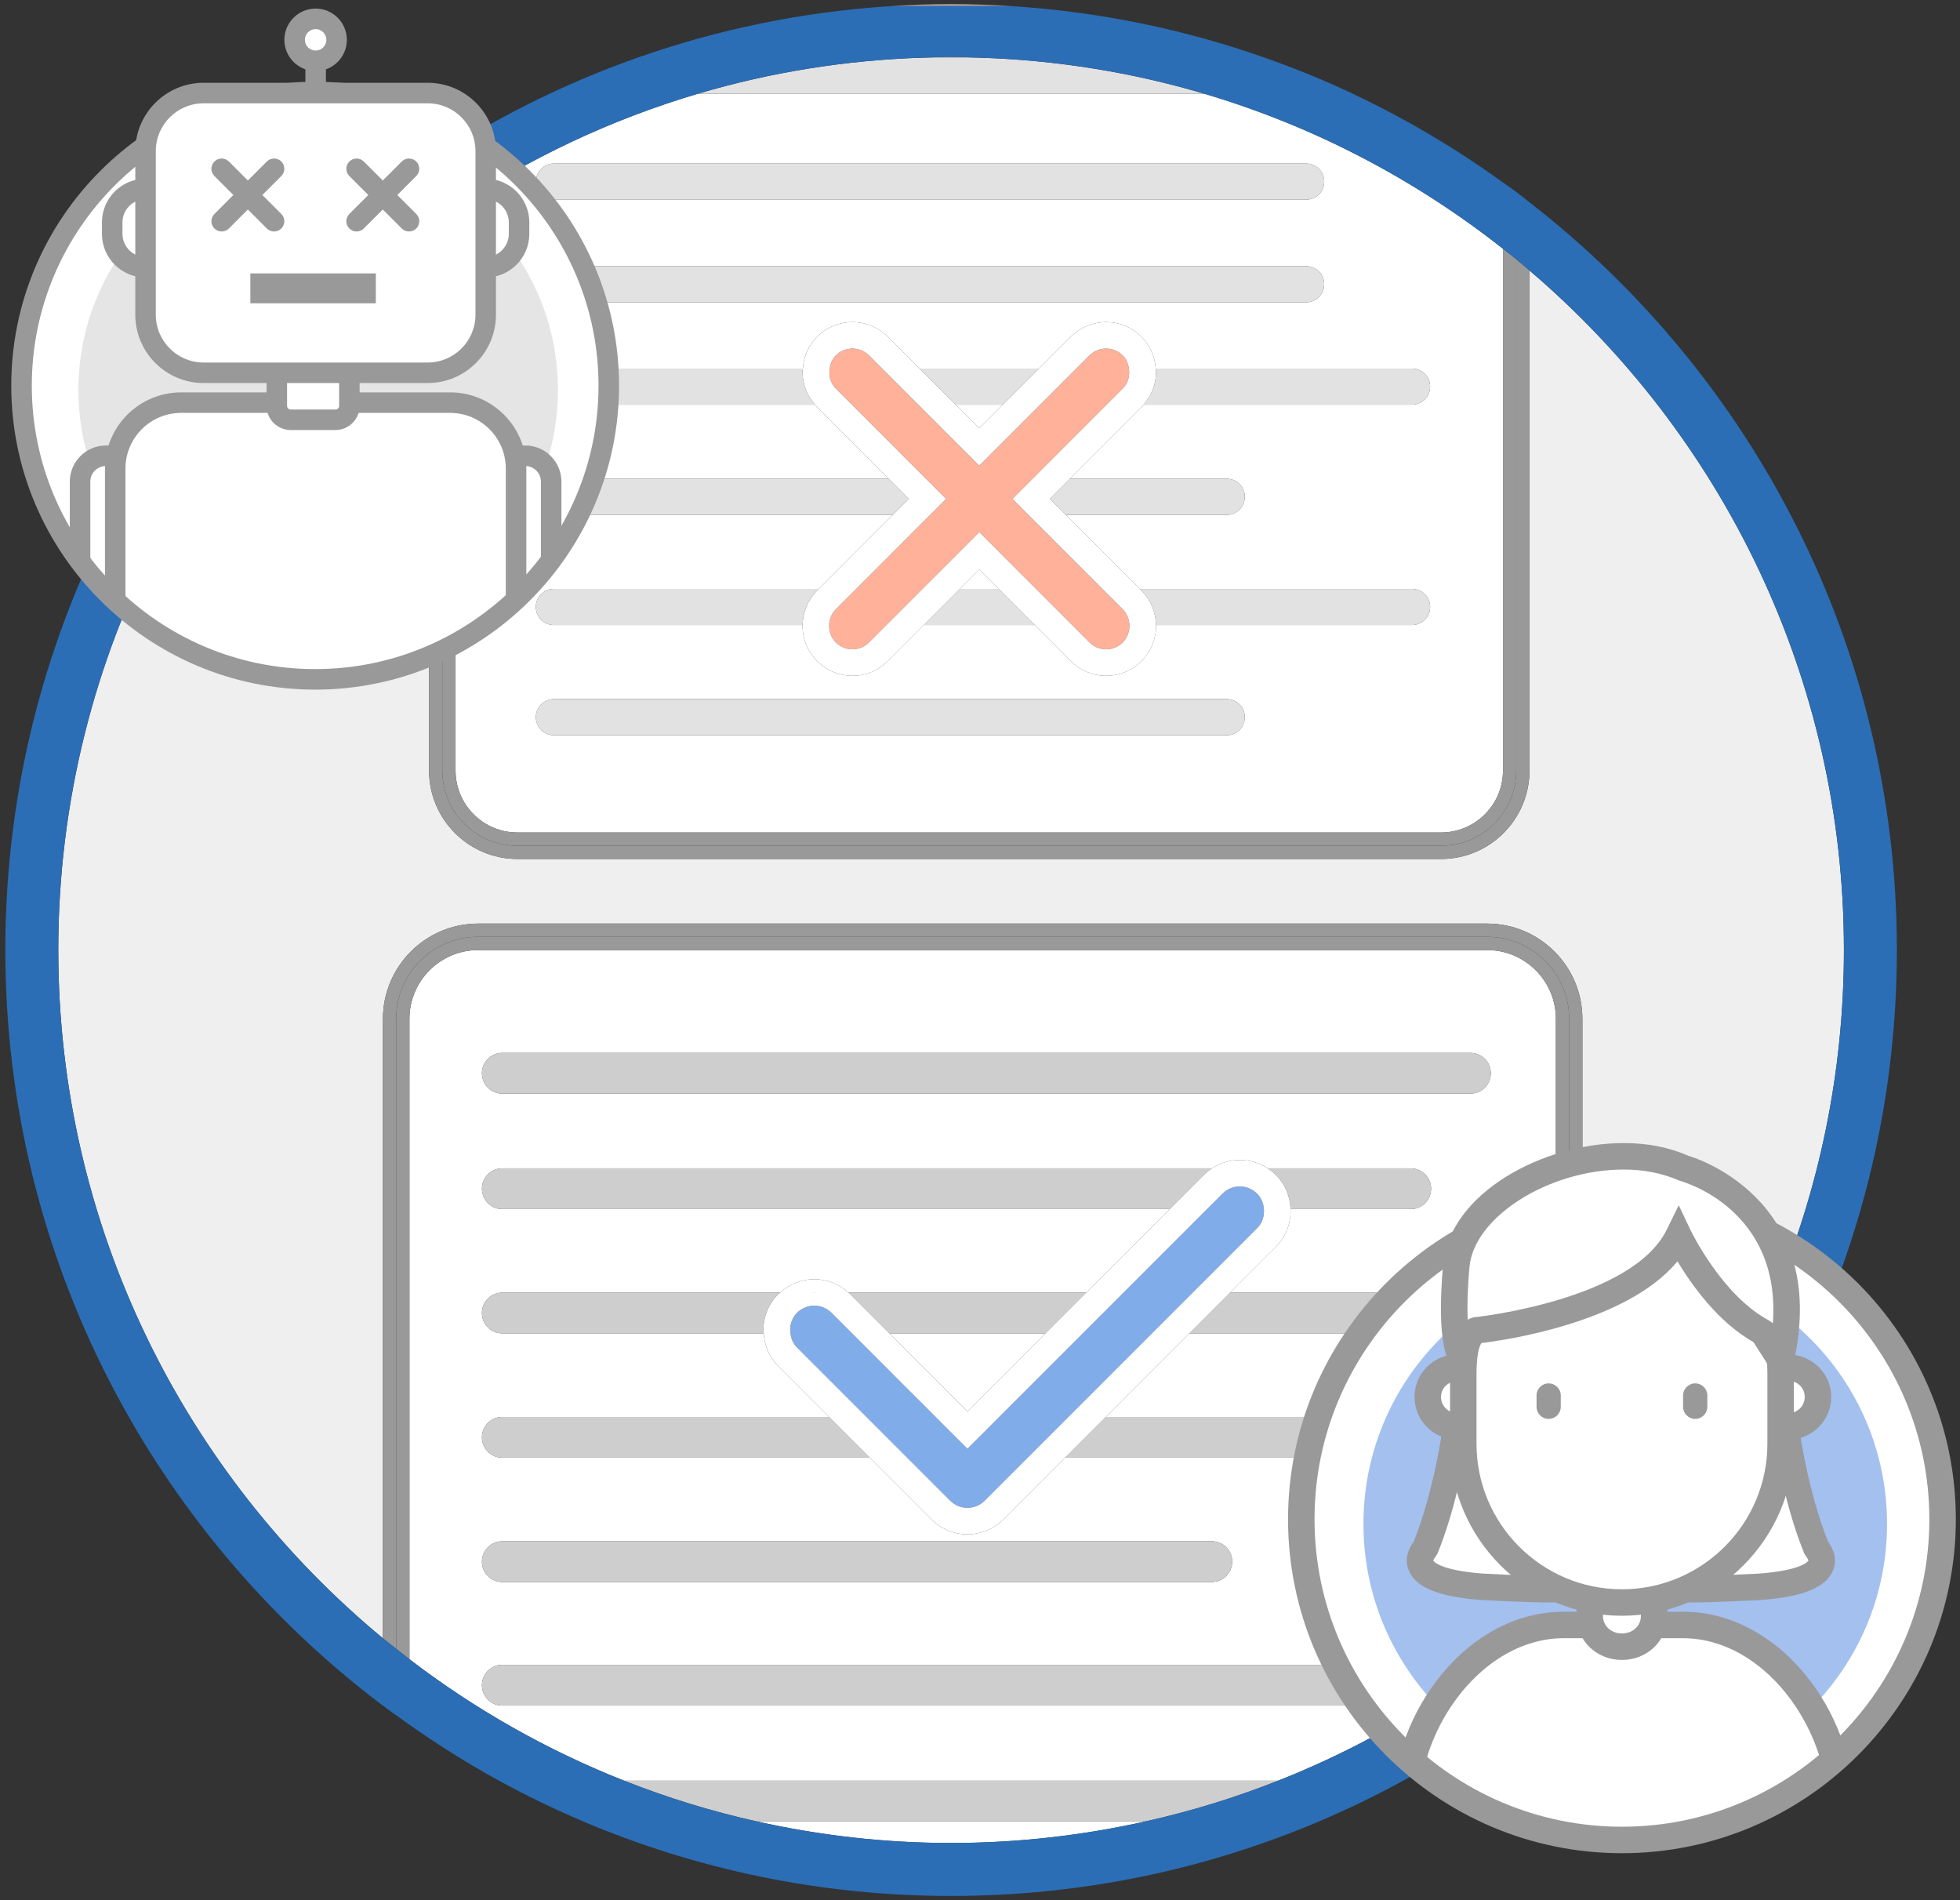 <?xml version="1.0" encoding="UTF-8"?>
<svg width="358px" height="347px" viewBox="0 0 358 347" version="1.1" xmlns="http://www.w3.org/2000/svg" xmlns:xlink="http://www.w3.org/1999/xlink">
    <rect x="0" y="0" width="358" height="347" fill="#333333" stroke="none"/>
    <defs>
        <path d="M117.822,59.442 C117.822,91.789 91.599,118.009 59.25,118.009 C26.906,118.009 0.684,91.788 0.684,59.442 C0.684,27.089 26.907,0.872 59.25,0.872 C91.6,0.872 117.822,27.09 117.822,59.442 Z" id="path-1"></path>
        <path d="M117.822,59.442 C117.822,91.789 91.599,118.009 59.25,118.009 C26.906,118.009 0.684,91.788 0.684,59.442 C0.684,27.089 26.907,0.872 59.25,0.872 C91.6,0.872 117.822,27.09 117.822,59.442 Z" id="path-3"></path>
        <path d="M108.196,54.431 C108.196,84.05 84.182,108.062 54.564,108.062 C24.945,108.062 0.933,84.05 0.933,54.431 C0.933,24.808 24.945,0.8 54.564,0.8 C84.182,0.8 108.196,24.808 108.196,54.431 Z" id="path-5"></path>
        <path d="M108.196,54.431 C108.196,84.05 84.182,108.062 54.564,108.062 C24.945,108.062 0.933,84.05 0.933,54.431 C0.933,24.808 24.945,0.8 54.564,0.8 C84.182,0.8 108.196,24.808 108.196,54.431 Z" id="path-7"></path>
        <path d="M108.196,54.431 C108.196,84.05 84.182,108.062 54.564,108.062 C24.945,108.062 0.933,84.05 0.933,54.431 C0.933,24.808 24.945,0.8 54.564,0.8 C84.182,0.8 108.196,24.808 108.196,54.431 Z" id="path-9"></path>
        <path d="M108.196,54.431 C108.196,84.05 84.182,108.062 54.564,108.062 C24.945,108.062 0.933,84.05 0.933,54.431 C0.933,24.808 24.945,0.8 54.564,0.8 C84.182,0.8 108.196,24.808 108.196,54.431 Z" id="path-11"></path>
    </defs>
    <g id="Page-1" stroke="none" stroke-width="1" fill="none" fill-rule="evenodd">
        <g id="howitworks1">
            <g id="Group">
                <path d="M263.232,156.863 L94.499,156.863 C85.607,156.863 78.372,149.63 78.372,140.736 L78.372,41.303 C37.387,70.954 10.644,119.141 10.644,173.481 C10.644,224.016 33.75,269.25 69.947,299.189 L69.947,186.056 C69.947,176.467 77.748,168.665 87.336,168.665 L271.633,168.665 C281.224,168.665 289.027,176.467 289.027,186.056 L289.027,288.698 C318.527,259.17 336.798,218.42 336.798,173.483 C336.798,123.832 314.47,79.328 279.36,49.389 L279.36,140.737 C279.358,149.63 272.125,156.863 263.232,156.863 Z" id="Shape" fill="#EFEFEF" fill-rule="nonzero"></path>
                <path d="M209.223,332.624 L138.218,332.624 C149.656,335.175 161.528,336.562 173.72,336.562 C185.915,336.562 197.785,335.175 209.223,332.624 Z" id="Shape" fill="#FFFFFF" fill-rule="nonzero"></path>
                <path d="M233.438,325.188 C252.327,317.726 269.503,306.86 284.189,293.311 L284.189,186.056 C284.189,179.136 278.556,173.501 271.632,173.501 L87.335,173.501 C80.411,173.501 74.783,179.135 74.783,186.056 L74.783,303.003 C86.679,312.107 99.858,319.601 114.001,325.188 L233.438,325.188 L233.438,325.188 Z M91.741,192.275 L268.578,192.275 C270.638,192.275 272.3,193.942 272.3,195.997 C272.3,198.049 270.638,199.715 268.578,199.715 L91.741,199.715 C89.686,199.715 88.029,198.047 88.029,195.997 C88.029,193.942 89.686,192.275 91.741,192.275 Z M142.161,249.493 C140.541,247.879 139.629,245.761 139.488,243.5 L91.74,243.5 C89.685,243.5 88.028,241.832 88.028,239.783 C88.028,237.727 89.684,236.06 91.74,236.06 L142.492,236.06 C144.206,234.493 146.392,233.606 148.732,233.606 C151.07,233.606 153.261,234.493 154.976,236.06 L198.378,236.06 L213.642,220.799 L91.741,220.799 C89.686,220.799 88.029,219.13 88.029,217.08 C88.029,215.028 89.686,213.36 91.741,213.36 L221.359,213.36 C222.862,212.373 224.618,211.838 226.456,211.838 C228.298,211.838 230.048,212.373 231.556,213.36 L257.669,213.36 C259.73,213.36 261.392,215.028 261.392,217.08 C261.392,219.132 259.73,220.799 257.669,220.799 L235.722,220.799 C235.811,223.292 234.932,225.81 233.034,227.707 L224.68,236.06 L268.579,236.06 C270.639,236.06 272.301,237.727 272.301,239.783 C272.301,241.834 270.639,243.5 268.579,243.5 L217.244,243.5 L201.985,258.761 L268.579,258.761 C270.639,258.761 272.301,260.43 272.301,262.482 C272.301,264.534 270.639,266.201 268.579,266.201 L194.546,266.201 L183.284,277.463 C181.526,279.221 179.188,280.189 176.704,280.189 C174.22,280.189 171.888,279.221 170.133,277.463 L158.868,266.2 L91.741,266.2 C89.686,266.2 88.029,264.533 88.029,262.481 C88.029,260.429 89.685,258.76 91.741,258.76 L151.431,258.76 L142.161,249.493 Z M91.741,281.462 L221.34,281.462 C223.399,281.462 225.063,283.129 225.063,285.184 C225.063,287.233 223.399,288.9 221.34,288.9 L91.741,288.9 C89.686,288.9 88.029,287.233 88.029,285.184 C88.029,283.129 89.686,281.462 91.741,281.462 Z M88.029,307.752 C88.029,305.697 89.686,304.029 91.741,304.029 L257.668,304.029 C259.729,304.029 261.391,305.697 261.391,307.752 C261.391,309.804 259.729,311.468 257.668,311.468 L91.741,311.468 C89.686,311.468 88.029,309.802 88.029,307.752 Z" id="Shape" fill="#FFFFFF" fill-rule="nonzero"></path>
                <polygon id="Shape" fill="#FFFFFF" fill-rule="nonzero" points="190.943 243.5 162.472 243.5 176.705 257.736"></polygon>
                <path d="M271.633,168.665 L87.335,168.665 C77.748,168.665 69.947,176.467 69.947,186.056 L69.947,299.19 C70.74,299.842 71.561,300.461 72.364,301.097 L72.364,186.056 C72.364,177.785 79.065,171.083 87.334,171.083 L271.632,171.083 C279.902,171.083 286.607,177.785 286.607,186.056 L286.607,291.004 C287.411,290.232 288.237,289.481 289.026,288.697 L289.026,186.056 C289.026,176.467 281.224,168.665 271.633,168.665 Z" id="Shape" fill="#999999" fill-rule="nonzero"></path>
                <path d="M286.607,291.004 L286.607,304.078 C287.415,303.377 288.232,302.694 289.026,301.981 L289.026,288.697 C288.237,289.48 287.411,290.231 286.607,291.004 Z" id="Shape" fill="#999999" fill-rule="nonzero"></path>
                <path d="M271.633,171.083 L87.335,171.083 C79.065,171.083 72.365,177.785 72.365,186.056 L72.365,301.099 C73.168,301.738 73.97,302.377 74.783,303.003 L74.783,186.056 C74.783,179.136 80.411,173.501 87.335,173.501 L271.633,173.501 C278.557,173.501 284.191,179.135 284.191,186.056 L284.191,293.311 C285.007,292.554 285.805,291.775 286.608,291.004 L286.608,186.056 C286.607,177.784 279.902,171.083 271.633,171.083 Z" id="Shape" fill="#999999" fill-rule="nonzero"></path>
                <path d="M284.19,306.174 C285.011,305.49 285.8,304.777 286.607,304.078 L286.607,291.004 C285.806,291.775 285.006,292.554 284.19,293.311 L284.19,306.174 Z" id="Shape" fill="#999999" fill-rule="nonzero"></path>
                <path d="M91.741,199.715 L268.578,199.715 C270.638,199.715 272.3,198.047 272.3,195.997 C272.3,193.942 270.638,192.275 268.578,192.275 L91.741,192.275 C89.686,192.275 88.029,193.942 88.029,195.997 C88.029,198.047 89.686,199.715 91.741,199.715 Z" id="Shape" fill="#CECECE" fill-rule="nonzero"></path>
                <path d="M221.359,213.361 L91.741,213.361 C89.686,213.361 88.029,215.029 88.029,217.081 C88.029,219.133 89.686,220.8 91.741,220.8 L213.643,220.8 L219.876,214.566 C220.335,214.106 220.835,213.711 221.359,213.361 Z" id="Shape" fill="#CECECE" fill-rule="nonzero"></path>
                <path d="M235.72,220.8 L257.668,220.8 C259.729,220.8 261.391,219.131 261.391,217.081 C261.391,215.029 259.729,213.361 257.668,213.361 L231.555,213.361 C232.08,213.707 232.575,214.101 233.034,214.561 C234.763,216.284 235.639,218.531 235.72,220.8 Z" id="Shape" fill="#CECECE" fill-rule="nonzero"></path>
                <path d="M257.668,311.468 C259.729,311.468 261.391,309.802 261.391,307.752 C261.391,305.697 259.729,304.029 257.668,304.029 L91.741,304.029 C89.686,304.029 88.029,305.697 88.029,307.752 C88.029,309.804 89.686,311.468 91.741,311.468 L257.668,311.468 Z" id="Shape" fill="#CECECE" fill-rule="nonzero"></path>
                <path d="M209.223,332.624 C217.552,330.769 225.643,328.271 233.439,325.187 L114.001,325.187 C121.798,328.271 129.886,330.768 138.217,332.624 L209.223,332.624 Z" id="Shape" fill="#CECECE" fill-rule="nonzero"></path>
                <path d="M268.578,243.5 C270.638,243.5 272.3,241.832 272.3,239.783 C272.3,237.727 270.638,236.06 268.578,236.06 L224.679,236.06 L217.243,243.499 L268.578,243.499 L268.578,243.5 Z" id="Shape" fill="#CECECE" fill-rule="nonzero"></path>
                <path d="M162.472,243.5 L190.944,243.5 L198.382,236.061 L154.979,236.061 C155.083,236.162 155.206,236.233 155.309,236.337 L162.472,243.5 Z" id="Shape" fill="#CECECE" fill-rule="nonzero"></path>
                <path d="M142.15,236.34 C142.255,236.236 142.382,236.161 142.492,236.061 L91.74,236.061 C89.685,236.061 88.028,237.728 88.028,239.784 C88.028,241.835 89.684,243.501 91.74,243.501 L139.488,243.501 C139.478,243.303 139.43,243.109 139.43,242.908 C139.431,240.426 140.399,238.088 142.15,236.34 Z" id="Shape" fill="#CECECE" fill-rule="nonzero"></path>
                <path d="M268.578,266.2 C270.638,266.2 272.3,264.533 272.3,262.481 C272.3,260.429 270.638,258.76 268.578,258.76 L201.984,258.76 L194.546,266.199 L268.578,266.199 L268.578,266.2 Z" id="Shape" fill="#CECECE" fill-rule="nonzero"></path>
                <path d="M88.029,262.481 C88.029,264.533 89.686,266.2 91.741,266.2 L158.869,266.2 L151.431,258.761 L91.741,258.761 C89.686,258.761 88.029,260.43 88.029,262.481 Z" id="Shape" fill="#CECECE" fill-rule="nonzero"></path>
                <path d="M91.741,288.899 L221.34,288.899 C223.399,288.899 225.063,287.232 225.063,285.183 C225.063,283.128 223.399,281.461 221.34,281.461 L91.741,281.461 C89.686,281.461 88.029,283.128 88.029,285.183 C88.029,287.232 89.686,288.899 91.741,288.899 Z" id="Shape" fill="#CECECE" fill-rule="nonzero"></path>
                <path d="M229.614,217.981 C228.74,217.106 227.597,216.669 226.456,216.669 C225.312,216.669 224.169,217.106 223.301,217.981 L220.482,220.799 L205.219,236.06 L197.782,243.499 L182.518,258.76 L176.704,264.576 L170.892,258.76 L155.634,243.5 L151.89,239.754 C151.02,238.879 149.879,238.442 148.736,238.442 C147.591,238.442 146.448,238.88 145.576,239.754 C144.553,240.781 144.202,242.168 144.382,243.5 C144.505,244.435 144.855,245.351 145.576,246.067 L158.27,258.76 L165.707,266.199 L173.552,274.042 C174.425,274.917 175.569,275.352 176.705,275.352 C177.85,275.352 178.992,274.917 179.865,274.042 L187.708,266.199 L195.147,258.76 L210.405,243.499 L217.842,236.06 L229.615,224.288 C230.574,223.331 230.95,222.051 230.856,220.8 C230.775,219.776 230.398,218.764 229.614,217.981 Z" id="Shape" fill="#81ACEA" fill-rule="nonzero"></path>
                <path d="M148.734,236.029 C148.677,236.029 148.625,236.06 148.566,236.06 L148.904,236.06 C148.843,236.061 148.792,236.029 148.734,236.029 Z" id="Shape" fill="#FFFFFF" fill-rule="nonzero"></path>
                <g transform="translate(139, 211)" id="Shape">
                    <path d="M87.456,5.67 C86.312,5.67 85.169,6.107 84.301,6.982 L81.482,9.8 L66.219,25.061 L58.782,32.5 L43.518,47.761 L37.704,53.577 L31.892,47.761 L16.634,32.5 L12.89,28.754 C12.02,27.879 10.879,27.442 9.736,27.442 C8.591,27.442 7.448,27.88 6.576,28.754 C5.553,29.781 5.202,31.168 5.382,32.5 C5.505,33.435 5.855,34.351 6.576,35.067 L19.27,47.76 L26.707,55.199 L34.552,63.042 C35.425,63.917 36.569,64.352 37.705,64.352 C38.85,64.352 39.992,63.917 40.865,63.042 L48.708,55.199 L56.147,47.76 L71.405,32.499 L78.842,25.06 L90.615,13.288 C91.574,12.331 91.95,11.051 91.856,9.8 C91.776,8.777 91.399,7.764 90.615,6.982 C89.74,6.106 88.598,5.67 87.456,5.67 Z"></path>
                    <path d="M9.734,25.029 C9.677,25.029 9.625,25.06 9.566,25.06 L9.904,25.06 C9.843,25.061 9.792,25.029 9.734,25.029 Z"></path>
                    <path d="M94.033,3.562 C93.574,3.102 93.08,2.708 92.554,2.362 C91.047,1.375 89.296,0.836 87.454,0.836 C85.616,0.836 83.861,1.375 82.357,2.362 C81.834,2.712 81.333,3.107 80.875,3.566 L74.642,9.8 L59.378,25.061 L51.941,32.5 L37.702,46.736 L23.472,32.5 L16.308,25.335 C16.205,25.232 16.081,25.161 15.978,25.061 C14.264,23.494 12.072,22.607 9.735,22.607 C7.393,22.607 5.208,23.494 3.493,25.061 C3.383,25.162 3.256,25.237 3.153,25.34 C1.4,27.087 0.433,29.424 0.433,31.907 C0.433,32.106 0.48,32.299 0.49,32.5 C0.632,34.761 1.543,36.876 3.162,38.491 L12.432,47.761 L19.87,55.199 L31.134,66.462 C32.89,68.22 35.222,69.188 37.706,69.188 C40.189,69.188 42.529,68.22 44.283,66.462 L55.547,55.199 L62.985,47.761 L78.244,32.5 L85.681,25.061 L94.035,16.708 C95.932,14.809 96.81,12.29 96.723,9.8 C96.639,7.531 95.763,5.284 94.033,3.562 Z M90.614,13.288 L78.841,25.06 L71.404,32.499 L56.146,47.76 L48.707,55.199 L40.864,63.042 C39.991,63.917 38.849,64.352 37.704,64.352 C36.567,64.352 35.424,63.917 34.551,63.042 L26.706,55.199 L19.269,47.76 L6.575,35.067 C5.853,34.35 5.504,33.434 5.381,32.5 C5.201,31.168 5.552,29.781 6.575,28.754 C7.448,27.879 8.591,27.442 9.735,27.442 C10.878,27.442 12.019,27.88 12.889,28.754 L16.633,32.5 L31.89,47.761 L37.703,53.577 L43.517,47.761 L58.781,32.5 L66.218,25.061 L81.481,9.8 L84.3,6.982 C85.168,6.107 86.312,5.67 87.455,5.67 C88.597,5.67 89.739,6.107 90.613,6.982 C91.397,7.764 91.774,8.777 91.854,9.8 C91.949,11.051 91.573,12.331 90.614,13.288 Z M9.734,25.029 C9.791,25.029 9.843,25.06 9.904,25.06 L9.566,25.06 C9.625,25.061 9.678,25.029 9.734,25.029 Z" fill="#FFFFFF" fill-rule="nonzero"></path>
                </g>
                <path d="M173.72,10.4 C171.973,10.4 170.239,10.475 168.506,10.533 L178.934,10.533 C177.2,10.475 175.468,10.4 173.72,10.4 Z" id="Shape" fill="#FFFFFF" fill-rule="nonzero"></path>
                <polygon id="Shape" fill="#FFFFFF" fill-rule="nonzero" points="175.325 107.547 182.41 107.547 178.868 104.005"></polygon>
                <polygon id="Shape" fill="#FFFFFF" fill-rule="nonzero" points="183.188 73.897 174.547 73.897 178.868 78.222"></polygon>
                <path d="M127.456,17.124 C111.569,21.832 96.681,28.878 83.207,37.902 L83.207,140.736 C83.207,146.96 88.275,152.028 94.499,152.028 L263.233,152.028 C269.457,152.028 274.524,146.96 274.524,140.736 L274.524,45.43 C258.487,32.779 240.047,23.069 219.988,17.124 L127.456,17.124 Z M224.07,134.263 L101.166,134.263 C99.344,134.263 97.875,132.784 97.875,130.966 C97.875,129.148 99.343,127.671 101.166,127.671 L224.07,127.671 C225.892,127.671 227.367,129.149 227.367,130.966 C227.366,132.785 225.893,134.263 224.07,134.263 Z M261.216,70.601 C261.216,72.418 259.743,73.897 257.92,73.897 L208.878,73.897 C208.741,74.052 208.632,74.228 208.481,74.378 L195.441,87.426 L224.071,87.426 C225.893,87.426 227.368,88.904 227.368,90.722 C227.368,92.541 225.893,94.019 224.071,94.019 L194.663,94.019 L208.184,107.548 L257.92,107.548 C259.743,107.548 261.216,109.027 261.216,110.845 C261.216,112.662 259.743,114.14 257.92,114.14 L211.14,114.14 C211.14,114.193 211.155,114.239 211.155,114.291 C211.155,116.728 210.206,119.013 208.473,120.747 C206.747,122.461 204.462,123.405 202.035,123.405 C199.607,123.405 197.323,122.462 195.591,120.736 L188.996,114.14 L168.739,114.14 L162.136,120.746 C160.414,122.46 158.127,123.404 155.7,123.404 C153.272,123.404 150.986,122.46 149.254,120.736 C147.53,119.012 146.582,116.727 146.582,114.291 C146.582,114.239 146.595,114.191 146.595,114.14 L101.167,114.14 C99.345,114.14 97.875,112.661 97.875,110.844 C97.875,109.027 99.345,107.547 101.167,107.547 L149.551,107.547 L163.071,94.018 L101.167,94.018 C99.345,94.018 97.875,92.54 97.875,90.722 C97.875,88.903 99.345,87.426 101.167,87.426 L162.297,87.426 L149.254,74.378 C149.104,74.227 148.995,74.052 148.858,73.897 L101.167,73.897 C99.345,73.897 97.875,72.418 97.875,70.6 C97.875,68.783 99.345,67.304 101.167,67.304 L146.642,67.304 C146.793,65.108 147.681,63.063 149.254,61.491 C150.978,59.767 153.263,58.823 155.7,58.823 C158.137,58.823 160.421,59.767 162.146,61.491 L167.954,67.304 L189.781,67.304 L195.591,61.491 C197.315,59.767 199.598,58.823 202.035,58.823 C204.472,58.823 206.758,59.767 208.48,61.491 C210.052,63.064 210.941,65.109 211.092,67.304 L257.918,67.304 C259.743,67.304 261.216,68.782 261.216,70.601 Z M97.875,51.91 C97.875,50.091 99.343,48.613 101.166,48.613 L238.576,48.613 C240.4,48.613 241.873,50.091 241.873,51.91 C241.873,53.728 240.4,55.206 238.576,55.206 L101.166,55.206 C99.344,55.206 97.875,53.728 97.875,51.91 Z M241.873,33.171 C241.873,34.988 240.4,36.467 238.576,36.467 L101.166,36.467 C99.344,36.467 97.875,34.988 97.875,33.171 C97.875,31.353 99.343,29.875 101.166,29.875 L238.576,29.875 C240.4,29.875 241.873,31.353 241.873,33.171 Z" id="Shape" fill="#FFFFFF" fill-rule="nonzero"></path>
                <path d="M276.942,140.736 C276.942,148.307 270.802,154.445 263.232,154.445 L94.499,154.445 C86.929,154.445 80.791,148.306 80.791,140.736 L80.791,39.584 C79.978,40.146 79.175,40.722 78.372,41.303 L78.372,140.736 C78.372,149.63 85.607,156.863 94.499,156.863 L263.233,156.863 C272.126,156.863 279.359,149.63 279.359,140.736 L279.359,49.388 C278.55,48.703 277.758,48.004 276.943,47.329 L276.943,140.736 L276.942,140.736 Z" id="Shape" fill="#999999" fill-rule="nonzero"></path>
                <path d="M80.79,39.584 L80.79,27.972 C79.983,28.486 79.169,28.991 78.372,29.521 L78.372,41.303 C79.174,40.723 79.978,40.146 80.79,39.584 Z" id="Shape" fill="#999999" fill-rule="nonzero"></path>
                <path d="M94.499,154.445 L263.233,154.445 C270.803,154.445 276.943,148.307 276.943,140.736 L276.943,47.329 C276.15,46.682 275.326,46.063 274.524,45.43 L274.524,140.736 C274.524,146.96 269.457,152.028 263.233,152.028 L94.499,152.028 C88.275,152.028 83.207,146.96 83.207,140.736 L83.207,37.902 C82.391,38.45 81.593,39.022 80.791,39.584 L80.791,140.736 C80.79,148.307 86.929,154.445 94.499,154.445 Z" id="Shape" fill="#999999" fill-rule="nonzero"></path>
                <path d="M83.207,26.418 C82.391,26.923 81.597,27.452 80.791,27.972 L80.791,39.584 C81.593,39.022 82.391,38.45 83.207,37.902 L83.207,26.418 Z" id="Shape" fill="#999999" fill-rule="nonzero"></path>
                <path d="M173.72,0.729 C169.956,0.729 166.235,0.894 162.532,1.131 L184.908,1.131 C181.205,0.894 177.484,0.729 173.72,0.729 Z" id="Shape" fill="#999999" fill-rule="nonzero"></path>
                <path d="M101.166,55.206 L238.576,55.206 C240.4,55.206 241.873,53.728 241.873,51.91 C241.873,50.091 240.4,48.613 238.576,48.613 L101.166,48.613 C99.344,48.613 97.875,50.091 97.875,51.91 C97.875,53.728 99.344,55.206 101.166,55.206 Z" id="Shape" fill="#E2E2E2" fill-rule="nonzero"></path>
                <path d="M101.166,29.875 C99.344,29.875 97.875,31.354 97.875,33.171 C97.875,34.988 99.343,36.467 101.166,36.467 L238.576,36.467 C240.4,36.467 241.873,34.988 241.873,33.171 C241.873,31.353 240.4,29.875 238.576,29.875 L101.166,29.875 Z" id="Shape" fill="#E2E2E2" fill-rule="nonzero"></path>
                <path d="M168.506,10.533 C154.292,10.981 140.536,13.247 127.455,17.124 L219.984,17.124 C206.904,13.248 193.147,10.981 178.933,10.533 L168.506,10.533 Z" id="Shape" fill="#E2E2E2" fill-rule="nonzero"></path>
                <g transform="translate(0, 1)" id="Shape" fill-rule="nonzero" fill="#2B6EB5">
                    <path d="M279.358,35.94 C278.549,35.311 277.763,34.654 276.942,34.042 C276.149,33.451 275.325,32.898 274.523,32.322 C264.347,24.983 253.362,18.702 241.699,13.688 C238.194,12.181 234.624,10.807 231.002,9.531 C216.424,4.393 200.962,1.163 184.908,0.13 L162.532,0.13 C146.477,1.164 131.016,4.393 116.439,9.531 C111.036,11.434 105.751,13.597 100.609,16.011 C94.616,18.825 88.804,21.961 83.207,25.418 L83.207,36.902 C96.68,27.878 111.569,20.832 127.456,16.124 C140.537,12.248 154.293,9.98 168.507,9.532 C170.24,9.475 171.975,9.401 173.721,9.401 C175.467,9.401 177.201,9.476 178.934,9.532 C193.149,9.982 206.905,12.248 219.985,16.124 C240.044,22.07 258.486,31.779 274.524,44.43 C275.325,45.062 276.147,45.681 276.942,46.328 C277.758,47.004 278.55,47.703 279.359,48.388 C314.469,78.327 336.797,122.83 336.797,172.482 C336.797,217.42 318.526,258.167 289.026,287.698 L289.026,300.982 C324.258,269.332 346.468,223.46 346.468,172.482 C346.469,116.994 320.146,67.565 279.358,35.94 Z"></path>
                    <path d="M209.223,331.624 C197.785,334.175 185.915,335.562 173.721,335.562 C161.527,335.562 149.657,334.175 138.219,331.624 C129.888,329.769 121.799,327.271 114.002,324.187 C99.859,318.6 86.679,311.107 74.784,302 C73.972,301.376 73.17,300.736 72.366,300.096 C71.563,299.46 70.741,298.839 69.948,298.189 C33.751,268.251 10.646,223.016 10.646,172.481 C10.646,118.141 37.389,69.954 78.374,40.303 L78.374,28.52 C31.769,59.494 0.975,112.45 0.975,172.481 C0.975,228.817 28.091,278.937 69.95,310.491 C70.743,311.09 71.561,311.662 72.367,312.249 C73.166,312.829 73.973,313.4 74.785,313.97 C80.093,317.693 85.589,321.156 91.313,324.277 C96.244,326.964 101.315,329.419 106.519,331.624 C127.184,340.387 149.897,345.236 173.722,345.236 C197.547,345.236 220.261,340.386 240.926,331.624 C246.188,329.395 251.305,326.907 256.287,324.187 C266.219,318.756 275.558,312.376 284.192,305.173 L284.192,292.31 C269.505,305.859 252.33,316.725 233.442,324.187 C225.643,327.271 217.552,329.769 209.223,331.624 Z"></path>
                </g>
                <polygon id="Shape" fill="#E2E2E2" fill-rule="nonzero" points="183.188 73.897 189.781 67.304 167.955 67.304 174.547 73.897"></polygon>
                <path d="M211.154,67.937 C211.154,70.157 210.328,72.235 208.878,73.897 L257.92,73.897 C259.743,73.897 261.216,72.418 261.216,70.601 C261.216,68.783 259.743,67.305 257.92,67.305 L211.095,67.305 C211.106,67.517 211.154,67.719 211.154,67.937 Z" id="Shape" fill="#E2E2E2" fill-rule="nonzero"></path>
                <path d="M146.643,67.304 L101.166,67.304 C99.344,67.304 97.875,68.783 97.875,70.601 C97.875,72.418 99.343,73.897 101.166,73.897 L148.857,73.897 C147.407,72.234 146.581,70.156 146.581,67.936 C146.581,67.719 146.628,67.517 146.643,67.304 Z" id="Shape" fill="#E2E2E2" fill-rule="nonzero"></path>
                <path d="M162.297,87.426 L101.166,87.426 C99.344,87.426 97.875,88.904 97.875,90.722 C97.875,92.541 99.343,94.019 101.166,94.019 L163.071,94.019 L165.982,91.11 L162.297,87.426 Z" id="Shape" fill="#E2E2E2" fill-rule="nonzero"></path>
                <path d="M194.662,94.018 L224.07,94.018 C225.892,94.018 227.367,92.539 227.367,90.722 C227.367,88.903 225.892,87.426 224.07,87.426 L195.44,87.426 L191.755,91.11 L194.662,94.018 Z" id="Shape" fill="#E2E2E2" fill-rule="nonzero"></path>
                <polygon id="Shape" fill="#E2E2E2" fill-rule="nonzero" points="175.325 107.547 168.739 114.141 188.996 114.141 182.41 107.547"></polygon>
                <path d="M211.14,114.141 L257.92,114.141 C259.743,114.141 261.216,112.662 261.216,110.845 C261.216,109.028 259.743,107.548 257.92,107.548 L208.184,107.548 L208.481,107.846 C210.166,109.532 211.104,111.76 211.14,114.141 Z" id="Shape" fill="#E2E2E2" fill-rule="nonzero"></path>
                <path d="M149.55,107.547 L101.166,107.547 C99.344,107.547 97.875,109.026 97.875,110.844 C97.875,112.662 99.343,114.14 101.166,114.14 L146.595,114.14 C146.632,111.76 147.567,109.531 149.254,107.845 L149.55,107.547 Z" id="Shape" fill="#E2E2E2" fill-rule="nonzero"></path>
                <path d="M224.07,127.67 L101.166,127.67 C99.344,127.67 97.875,129.149 97.875,130.966 C97.875,132.784 99.343,134.262 101.166,134.262 L224.07,134.262 C225.892,134.262 227.367,132.784 227.367,130.966 C227.366,129.148 225.893,127.67 224.07,127.67 Z" id="Shape" fill="#E2E2E2" fill-rule="nonzero"></path>
                <path d="M205.062,111.264 L201.344,107.547 L187.826,94.018 L184.916,91.11 L188.599,87.426 L202.123,73.897 L205.061,70.96 C206.063,69.958 206.388,68.603 206.194,67.304 C206.063,66.431 205.731,65.581 205.061,64.91 C204.226,64.074 203.13,63.658 202.034,63.658 C200.938,63.658 199.842,64.074 199.008,64.91 L196.612,67.304 L190.024,73.897 L178.867,85.061 L167.707,73.897 L161.12,67.304 L158.726,64.91 C157.89,64.074 156.795,63.658 155.7,63.658 C154.602,63.658 153.509,64.074 152.673,64.91 C152.002,65.581 151.671,66.431 151.54,67.304 C151.345,68.602 151.67,69.958 152.673,70.96 L155.61,73.897 L169.134,87.426 L172.818,91.11 L169.909,94.018 L156.389,107.547 L152.672,111.264 C151.873,112.062 151.486,113.097 151.447,114.14 C151.405,115.287 151.798,116.444 152.672,117.319 C153.508,118.149 154.602,118.569 155.699,118.569 C156.794,118.569 157.889,118.148 158.725,117.319 L161.898,114.14 L168.491,107.547 L178.866,97.164 L189.242,107.547 L195.833,114.14 L199.007,117.319 C199.843,118.149 200.937,118.569 202.034,118.569 C203.13,118.569 204.226,118.148 205.061,117.319 C205.934,116.444 206.325,115.286 206.285,114.14 C206.248,113.097 205.861,112.062 205.062,111.264 Z" id="Shape" fill="#FFB199" fill-rule="nonzero"></path>
                <g transform="translate(146, 58)" id="Shape">
                    <path d="M55.345,49.547 L41.827,36.018 L38.917,33.11 L42.6,29.426 L56.124,15.897 L59.062,12.96 C60.064,11.958 60.389,10.603 60.195,9.304 C60.064,8.431 59.732,7.581 59.062,6.91 C58.227,6.074 57.131,5.658 56.035,5.658 C54.939,5.658 53.843,6.074 53.009,6.91 L50.613,9.304 L44.025,15.897 L32.868,27.061 L21.708,15.897 L15.121,9.304 L12.727,6.91 C11.891,6.074 10.796,5.658 9.701,5.658 C8.603,5.658 7.51,6.074 6.674,6.91 C6.003,7.581 5.672,8.431 5.541,9.304 C5.346,10.602 5.671,11.958 6.674,12.96 L9.611,15.897 L23.135,29.426 L26.819,33.11 L23.91,36.018 L10.39,49.547 L6.673,53.264 C5.874,54.062 5.487,55.097 5.448,56.14 C5.406,57.287 5.799,58.444 6.673,59.319 C7.509,60.149 8.603,60.569 9.7,60.569 C10.795,60.569 11.89,60.148 12.726,59.319 L15.899,56.14 L22.492,49.547 L32.867,39.164 L43.243,49.547 L49.834,56.14 L53.008,59.319 C53.844,60.149 54.938,60.569 56.035,60.569 C57.131,60.569 58.227,60.148 59.062,59.319 C59.935,58.444 60.326,57.286 60.286,56.14 C60.247,55.096 59.86,54.062 59.062,53.264 L55.345,49.547 Z"></path>
                    <path d="M62.48,49.846 L62.183,49.548 L48.662,36.019 L45.755,33.111 L49.44,29.427 L62.481,16.379 C62.632,16.228 62.741,16.053 62.877,15.898 C64.328,14.234 65.154,12.158 65.154,9.938 C65.154,9.721 65.107,9.518 65.093,9.305 C64.942,7.109 64.053,5.064 62.481,3.492 C60.758,1.768 58.471,0.824 56.036,0.824 C53.598,0.824 51.312,1.768 49.591,3.492 L43.782,9.305 L37.188,15.897 L32.869,20.223 L28.548,15.897 L21.956,9.305 L16.148,3.492 C14.424,1.768 12.139,0.824 9.702,0.824 C7.265,0.824 4.979,1.768 3.256,3.492 C1.685,5.064 0.797,7.109 0.645,9.305 C0.63,9.518 0.584,9.722 0.584,9.938 C0.584,12.157 1.41,14.235 2.86,15.898 C2.996,16.054 3.105,16.229 3.256,16.379 L16.299,29.427 L19.984,33.111 L17.074,36.019 L3.554,49.548 L3.257,49.846 C1.57,51.532 0.637,53.761 0.598,56.141 C0.598,56.193 0.585,56.24 0.585,56.292 C0.585,58.729 1.533,61.014 3.257,62.737 C4.989,64.461 7.276,65.405 9.703,65.405 C12.13,65.405 14.416,64.461 16.139,62.747 L22.742,56.141 L29.328,49.548 L32.871,46.006 L36.411,49.548 L42.999,56.141 L49.593,62.737 C51.325,64.463 53.611,65.406 56.038,65.406 C58.465,65.406 60.749,64.463 62.475,62.748 C64.207,61.014 65.157,58.729 65.157,56.292 C65.157,56.24 65.141,56.193 65.141,56.141 C65.104,53.76 64.166,51.532 62.48,49.846 Z M59.062,59.319 C58.227,60.149 57.131,60.569 56.035,60.569 C54.939,60.569 53.843,60.148 53.009,59.319 L49.834,56.14 L43.242,49.547 L32.868,39.164 L22.493,49.547 L15.9,56.14 L12.727,59.319 C11.891,60.149 10.794,60.569 9.699,60.569 C8.604,60.569 7.509,60.148 6.673,59.319 C5.798,58.444 5.407,57.286 5.449,56.14 C5.488,55.096 5.875,54.062 6.673,53.264 L10.389,49.547 L23.91,36.018 L26.819,33.11 L23.134,29.426 L9.609,15.897 L6.673,12.96 C5.672,11.958 5.346,10.603 5.539,9.304 C5.672,8.431 6.002,7.581 6.673,6.91 C7.509,6.074 8.604,5.658 9.699,5.658 C10.794,5.658 11.891,6.074 12.727,6.91 L15.12,9.304 L21.708,15.897 L32.866,27.061 L44.025,15.897 L50.612,9.304 L53.008,6.91 C53.843,6.074 54.939,5.658 56.035,5.658 C57.131,5.658 58.227,6.074 59.062,6.91 C59.732,7.581 60.062,8.431 60.194,9.304 C60.386,10.602 60.062,11.958 59.062,12.96 L56.123,15.897 L42.599,29.426 L38.917,33.11 L41.825,36.018 L55.345,49.547 L59.063,53.264 C59.861,54.062 60.247,55.097 60.285,56.14 C60.327,57.287 59.936,58.444 59.062,59.319 Z" fill="#FFFFFF" fill-rule="nonzero"></path>
                </g>
            </g>
            <g id="Group" transform="translate(235, 208)">
                <g transform="translate(2, 10)">
                    <path d="M117.822,59.442 C117.822,91.789 91.599,118.009 59.25,118.009 C26.906,118.009 0.684,91.788 0.684,59.442 C0.684,27.089 26.907,0.872 59.25,0.872 C91.6,0.872 117.822,27.09 117.822,59.442 Z" id="SVGID_1_" fill="#FFFFFF" fill-rule="nonzero"></path>
                    <g id="Clipped">
                        <mask id="mask-2" fill="white">
                            <use xlink:href="#path-1"></use>
                        </mask>
                        <g id="SVGID_2_"></g>
                        <path d="M107.674,60.298 C107.674,86.711 86.268,108.117 59.856,108.117 C33.449,108.117 12.038,86.709 12.038,60.298 C12.038,33.886 33.45,12.482 59.856,12.482 C86.268,12.481 107.674,33.886 107.674,60.298 Z" id="Shape" fill="#A3C0EF" fill-rule="nonzero" mask="url(#mask-2)"></path>
                    </g>
                    <g id="Clipped">
                        <mask id="mask-4" fill="white">
                            <use xlink:href="#path-3"></use>
                        </mask>
                        <g id="SVGID_5_"></g>
                        <g id="Group" mask="url(#mask-4)" fill-rule="nonzero">
                            <g transform="translate(17, 76)" id="Shape">
                                <path d="M82.155,35.621 C82.155,19.73 69.267,2.749 53.381,2.749 L31.636,2.749 C15.744,2.749 2.863,19.73 2.863,35.621 L2.863,35.621 C2.863,51.506 15.745,60.3 31.636,60.3 L53.381,60.3 C69.268,60.3 82.155,51.506 82.155,35.621 L82.155,35.621 Z" fill="#FFFFFF"></path>
                                <path d="M53.381,62.719 L31.636,62.719 C12.978,62.719 0.445,51.828 0.445,35.621 C0.445,18.959 13.787,0.33 31.636,0.33 L53.381,0.33 C71.233,0.33 84.571,18.959 84.571,35.621 C84.571,51.828 72.04,62.719 53.381,62.719 Z M31.636,5.166 C16.793,5.166 5.28,21.538 5.28,35.621 C5.28,52.05 19.474,57.883 31.636,57.883 L53.381,57.883 C66.5,57.883 79.736,50.997 79.736,35.621 C79.736,21.538 68.224,5.166 53.381,5.166 L31.636,5.166 Z" fill="#999999"></path>
                            </g>
                        </g>
                    </g>
                </g>
                <path d="M61.25,130.428 C27.622,130.428 0.266,103.073 0.266,69.446 C0.266,35.816 27.622,8.457 61.25,8.457 C94.879,8.457 122.239,35.816 122.239,69.446 C122.239,103.072 94.879,130.428 61.25,130.428 Z M61.25,13.291 C30.292,13.291 5.103,38.48 5.103,69.445 C5.103,100.404 30.292,125.591 61.25,125.591 C92.216,125.591 117.402,100.403 117.402,69.445 C117.402,38.48 92.216,13.291 61.25,13.291 Z" id="Shape" fill="#999999" fill-rule="nonzero"></path>
                <g transform="translate(52, 77)" id="Shape" fill-rule="nonzero">
                    <path d="M15.134,10.092 C15.134,13.339 12.505,15.715 9.25,15.715 L9.25,15.715 C6.001,15.715 3.367,13.339 3.367,10.092 L3.367,8.557 C3.367,5.303 6.001,2.673 9.25,2.673 L9.25,2.673 C12.505,2.673 15.134,5.303 15.134,8.557 L15.134,10.092 Z" fill="#FFFFFF"></path>
                    <path d="M9.25,18.135 C4.595,18.135 0.949,14.603 0.949,10.092 L0.949,8.557 C0.949,3.979 4.676,0.256 9.25,0.256 C13.827,0.256 17.553,3.983 17.553,8.557 L17.553,10.092 C17.553,14.601 13.907,18.135 9.25,18.135 Z M9.25,5.092 C7.338,5.092 5.785,6.644 5.785,8.557 L5.785,10.092 C5.785,11.919 7.277,13.296 9.25,13.296 C11.225,13.296 12.717,11.919 12.717,10.092 L12.717,8.557 C12.717,6.644 11.162,5.092 9.25,5.092 Z" fill="#999999"></path>
                </g>
                <g transform="translate(23, 39)" id="Shape" fill-rule="nonzero">
                    <path d="M13.87,8.112 C13.87,11.076 11.461,13.476 8.502,13.476 L8.15,13.476 C5.186,13.476 2.786,11.076 2.786,8.112 L2.786,8.112 C2.786,5.145 5.185,2.744 8.15,2.744 L8.502,2.744 C11.461,2.741 13.87,5.146 13.87,8.112 L13.87,8.112 Z" fill="#FFFFFF"></path>
                    <path d="M8.499,15.896 L8.15,15.896 C3.857,15.896 0.368,12.404 0.368,8.113 C0.368,3.82 3.857,0.326 8.15,0.326 C12.792,0.326 16.286,3.82 16.286,8.113 C16.286,12.403 12.793,15.896 8.499,15.896 Z M8.499,5.16 C6.525,5.16 5.205,6.482 5.205,8.112 C5.205,9.735 6.525,11.06 8.15,11.06 L8.499,11.06 C10.129,11.06 11.45,9.735 11.45,8.112 C11.451,6.482 10.129,5.16 8.499,5.16 Z" fill="#999999"></path>
                </g>
                <g transform="translate(83, 39)" id="Shape" fill-rule="nonzero">
                    <path d="M14.061,8.112 C14.061,11.076 11.652,13.476 8.686,13.476 L8.347,13.476 C5.376,13.476 2.978,11.076 2.978,8.112 L2.978,8.112 C2.978,5.145 5.376,2.744 8.347,2.744 L8.686,2.744 C11.651,2.741 14.061,5.146 14.061,8.112 L14.061,8.112 Z" fill="#FFFFFF"></path>
                    <path d="M8.686,15.896 L8.347,15.896 C4.055,15.896 0.56,12.404 0.56,8.113 C0.56,3.82 4.055,0.326 8.347,0.326 C12.984,0.326 16.479,3.82 16.479,8.113 C16.479,12.403 12.983,15.896 8.686,15.896 Z M8.686,5.16 C6.718,5.16 5.396,6.482 5.396,8.112 C5.396,9.735 6.718,11.06 8.346,11.06 L8.685,11.06 C10.315,11.06 11.641,9.735 11.641,8.112 C11.644,6.482 10.314,5.16 8.686,5.16 Z" fill="#999999"></path>
                </g>
                <g transform="translate(21, 49)" id="Shape" fill-rule="nonzero">
                    <path d="M9.782,4.842 C9.782,4.842 8.252,16.071 4.329,25.791 C4.329,25.791 -1.249,31.589 14.728,32.779 C14.728,32.779 24.654,33.302 27.902,33.215 C31.63,33.113 21.036,13.578 21.036,13.578 L17.857,3.476 L9.782,4.842 Z" fill="#FFFFFF"></path>
                    <path d="M27.019,35.639 C23.132,35.639 14.945,35.211 14.6,35.192 C6.704,34.607 2.486,32.864 1.283,29.713 C0.389,27.375 1.57,25.397 2.222,24.544 C5.883,15.305 7.374,4.623 7.389,4.513 L7.628,2.754 L19.533,0.741 L23.34,12.85 C32.823,30.242 31.16,33.122 30.618,34.067 C30.06,35.029 29.092,35.597 27.97,35.629 L27.019,35.639 Z M5.802,28.01 C5.807,28.01 6.714,29.756 14.907,30.364 C14.934,30.371 22.065,30.743 26.107,30.801 C25.33,27.659 22.07,20.563 18.911,14.731 L16.191,6.212 L11.902,6.933 C11.302,10.539 9.674,19.007 6.572,26.696 L6.07,27.467 C5.952,27.598 5.802,27.896 5.802,28.01 L5.802,28.01 Z" fill="#999999"></path>
                </g>
                <g transform="translate(70, 49)" id="Shape" fill-rule="nonzero">
                    <path d="M21.337,4.842 C21.337,4.842 22.865,16.071 26.79,25.791 C26.79,25.791 32.362,31.589 16.393,32.779 C16.393,32.779 6.466,33.302 3.218,33.215 C-0.509,33.113 10.085,13.578 10.085,13.578 L13.262,3.476 L21.337,4.842 Z" fill="#FFFFFF"></path>
                    <path d="M4.101,35.639 L3.151,35.629 C2.029,35.598 1.059,35.029 0.503,34.067 C-0.039,33.123 -1.702,30.242 7.96,12.424 L11.587,0.74 L23.493,2.753 L23.731,4.514 C23.748,4.622 25.238,15.304 28.898,24.543 C29.548,25.396 30.73,27.374 29.837,29.712 C28.63,32.862 24.415,34.606 16.572,35.191 C16.177,35.211 7.986,35.639 4.101,35.639 Z M14.938,6.212 L12.388,14.305 C9.074,20.501 5.792,27.658 5.013,30.801 C9.055,30.745 16.191,30.371 16.264,30.364 C24.417,29.756 25.314,28 25.319,27.984 C25.319,27.864 25.1,27.519 25.051,27.466 L24.549,26.696 C21.445,19.006 19.818,10.542 19.216,6.933 L14.938,6.212 Z" fill="#999999"></path>
                </g>
                <g transform="translate(29, 11)" id="Shape" fill-rule="nonzero">
                    <path d="M61.236,44.662 C61.236,60.671 48.259,73.648 32.25,73.648 L32.25,73.648 C16.247,73.648 3.269,60.67 3.269,44.662 L3.269,31.776 C3.269,15.766 16.248,2.789 32.25,2.789 L32.25,2.789 C48.26,2.789 61.236,15.767 61.236,31.776 L61.236,44.662 Z" fill="#FFFFFF"></path>
                    <path d="M32.25,76.066 C14.938,76.066 0.852,61.981 0.852,44.662 L0.852,31.776 C0.852,14.459 14.94,0.373 32.25,0.373 C49.567,0.373 63.654,14.459 63.654,31.776 L63.654,44.662 C63.654,61.981 49.567,76.066 32.25,76.066 Z M32.25,5.209 C17.602,5.209 5.688,17.126 5.688,31.776 L5.688,44.662 C5.688,59.312 17.601,71.231 32.25,71.231 C46.9,71.231 58.819,59.312 58.819,44.662 L58.819,31.776 C58.819,17.126 46.9,5.209 32.25,5.209 Z" fill="#999999"></path>
                </g>
                <path d="M50.082,48.899 C50.082,50.125 49.09,51.116 47.867,51.116 L47.867,51.116 C46.638,51.116 45.654,50.125 45.654,48.899 L45.654,46.847 C45.654,45.623 46.637,44.631 47.867,44.631 L47.867,44.631 C49.09,44.631 50.082,45.623 50.082,46.847 L50.082,48.899 Z" id="Shape" fill="#999999" fill-rule="nonzero"></path>
                <path d="M76.854,48.899 C76.854,50.125 75.866,51.116 74.638,51.116 L74.638,51.116 C73.413,51.116 72.417,50.125 72.417,48.899 L72.417,46.847 C72.417,45.623 73.413,44.631 74.638,44.631 L74.638,44.631 C75.866,44.631 76.854,45.623 76.854,46.847 L76.854,48.899 Z" id="Shape" fill="#999999" fill-rule="nonzero"></path>
                <g transform="translate(28, 0)" id="Shape" fill-rule="nonzero">
                    <path d="M58.988,35.277 C49.557,30.292 43.59,17.657 43.59,17.657 C36.599,31.827 6.822,34.915 6.822,34.915 C6.822,34.915 4.955,34.915 4.269,40.369 C4.269,40.369 1.64,38.182 2.996,23.147 C4.269,8.992 29.078,-1.53 44.42,5.285 C44.42,5.285 68.721,11.723 62.237,40.366 L58.988,35.277 Z" fill="#FFFFFF"></path>
                    <path d="M63.316,46.556 L57.283,37.101 C50.752,33.409 45.927,26.572 43.394,22.344 C34.034,33.673 11.405,36.807 7.58,37.263 C7.368,37.612 6.938,38.539 6.67,40.671 L6.121,45.048 L2.726,42.229 C1.375,41.109 -0.692,37.114 0.588,22.934 C1.763,9.858 18.904,0.743 33.554,0.743 C37.926,0.743 41.912,1.528 45.402,3.077 L45.402,3.077 C45.506,3.077 71.489,10.453 64.593,40.905 L63.316,46.556 Z M43.631,12.107 L45.775,16.626 C45.833,16.742 51.528,28.601 60.115,33.139 L60.82,33.654 C62.327,12.911 44.62,7.847 43.799,7.625 C40.571,6.222 37.247,5.581 33.555,5.581 C19.908,5.581 6.227,14.219 5.405,23.367 C5.023,27.598 4.976,30.726 5.08,33.012 C5.76,32.591 6.396,32.497 6.822,32.497 C6.856,32.477 35.109,29.389 41.422,16.586 L43.631,12.107 Z" fill="#999999"></path>
                </g>
            </g>
            <g id="Group" transform="translate(2, 1)">
                <g transform="translate(0, 13)">
                    <g transform="translate(1, 2)">
                        <path d="M108.196,54.431 C108.196,84.05 84.182,108.062 54.564,108.062 C24.945,108.062 0.933,84.05 0.933,54.431 C0.933,24.808 24.945,0.8 54.564,0.8 C84.182,0.8 108.196,24.808 108.196,54.431 Z" id="SVGID_3_" fill="#FFFFFF" fill-rule="nonzero"></path>
                        <g id="Clipped">
                            <mask id="mask-6" fill="white">
                                <use xlink:href="#path-5"></use>
                            </mask>
                            <g id="SVGID_7_"></g>
                            <circle id="Oval" fill="#E5E5E5" fill-rule="nonzero" mask="url(#mask-6)" cx="55.117" cy="55.21" r="43.79"></circle>
                        </g>
                        <g id="Clipped">
                            <mask id="mask-8" fill="white">
                                <use xlink:href="#path-7"></use>
                            </mask>
                            <g id="SVGID_9_"></g>
                            <g id="Group" mask="url(#mask-8)" fill-rule="nonzero">
                                <g transform="translate(9, 65)" id="Shape">
                                    <path d="M12.088,26.302 C12.088,28.919 9.969,31.033 7.357,31.033 L7.357,31.033 C4.74,31.033 2.626,28.918 2.626,26.302 L2.626,6.959 C2.626,4.343 4.741,2.227 7.357,2.227 L7.357,2.227 C9.969,2.227 12.088,4.343 12.088,6.959 L12.088,26.302 Z" fill="#FFFFFF"></path>
                                    <path d="M7.356,32.908 C3.715,32.908 0.75,29.948 0.75,26.302 L0.75,6.959 C0.75,3.319 3.715,0.353 7.356,0.353 C10.997,0.353 13.962,3.319 13.962,6.959 L13.962,26.302 C13.963,29.948 10.997,32.908 7.356,32.908 Z M7.356,4.103 C5.778,4.103 4.498,5.382 4.498,6.96 L4.498,26.302 C4.498,27.88 5.778,29.164 7.356,29.164 C8.932,29.164 10.212,27.88 10.212,26.302 L10.212,6.96 C10.214,5.382 8.935,4.103 7.356,4.103 Z" fill="#999999"></path>
                                </g>
                            </g>
                        </g>
                        <g id="Clipped">
                            <mask id="mask-10" fill="white">
                                <use xlink:href="#path-9"></use>
                            </mask>
                            <g id="SVGID_11_"></g>
                            <g id="Group" mask="url(#mask-10)" fill-rule="nonzero">
                                <g transform="translate(86, 65)" id="Shape">
                                    <path d="M11.676,26.302 C11.676,28.919 9.555,31.033 6.944,31.033 L6.944,31.033 C4.327,31.033 2.213,28.918 2.213,26.302 L2.213,6.959 C2.213,4.343 4.329,2.227 6.944,2.227 L6.944,2.227 C9.556,2.227 11.676,4.343 11.676,6.959 L11.676,26.302 Z" fill="#FFFFFF"></path>
                                    <path d="M6.943,32.908 C3.297,32.908 0.337,29.948 0.337,26.302 L0.337,6.959 C0.337,3.319 3.297,0.353 6.943,0.353 C10.584,0.353 13.545,3.319 13.545,6.959 L13.545,26.302 C13.546,29.948 10.584,32.908 6.943,32.908 Z M6.943,4.103 C5.361,4.103 4.081,5.382 4.081,6.96 L4.081,26.302 C4.081,27.88 5.36,29.164 6.943,29.164 C8.52,29.164 9.8,27.88 9.8,26.302 L9.8,6.96 C9.8,5.382 8.521,4.103 6.943,4.103 Z" fill="#999999"></path>
                                </g>
                            </g>
                        </g>
                        <g id="Clipped">
                            <mask id="mask-12" fill="white">
                                <use xlink:href="#path-11"></use>
                            </mask>
                            <g id="SVGID_13_"></g>
                            <g id="Group" mask="url(#mask-12)" fill-rule="nonzero">
                                <g transform="translate(16, 55)" id="Shape">
                                    <path d="M75.263,44.609 C75.263,51.248 69.874,56.64 63.229,56.64 L14.079,56.64 C7.435,56.64 2.047,51.248 2.047,44.609 L2.047,14.561 C2.047,7.917 7.436,2.528 14.079,2.528 L63.229,2.528 C69.873,2.528 75.261,7.918 75.261,14.561 L75.261,44.609 L75.263,44.609 Z" fill="#FFFFFF"></path>
                                    <path d="M63.229,58.516 L14.079,58.516 C6.41,58.516 0.173,52.278 0.173,44.609 L0.173,14.561 C0.173,6.896 6.41,0.654 14.079,0.654 L63.229,0.654 C70.894,0.654 77.136,6.897 77.136,14.561 L77.136,44.609 C77.137,52.278 70.894,58.516 63.229,58.516 Z M14.079,4.403 C8.475,4.403 3.917,8.96 3.917,14.561 L3.917,44.609 C3.917,50.214 8.475,54.772 14.079,54.772 L63.229,54.772 C68.83,54.772 73.386,50.214 73.386,44.609 L73.386,14.561 C73.386,8.96 68.829,4.403 63.229,4.403 L14.079,4.403 Z" fill="#999999"></path>
                                </g>
                            </g>
                        </g>
                    </g>
                    <path d="M55.564,111.938 C24.955,111.938 0.058,87.031 0.058,56.431 C0.058,25.821 24.954,0.924 55.564,0.924 C86.175,0.924 111.071,25.82 111.071,56.431 C111.072,87.031 86.175,111.938 55.564,111.938 Z M55.564,4.669 C27.022,4.669 3.809,27.889 3.809,56.431 C3.809,84.968 27.023,108.188 55.564,108.188 C84.106,108.188 107.322,84.968 107.322,56.431 C107.322,27.889 84.106,4.669 55.564,4.669 Z" id="Shape" fill="#999999" fill-rule="nonzero"></path>
                </g>
                <g transform="translate(46, 60)" id="Shape" fill-rule="nonzero">
                    <path d="M15.812,13.118 C15.812,14.521 14.675,15.655 13.272,15.655 L5.098,15.655 C3.695,15.655 2.562,14.521 2.562,13.118 L2.562,4.939 C2.562,3.541 3.695,2.404 5.098,2.404 L13.272,2.404 C14.675,2.404 15.812,3.541 15.812,4.939 L15.812,13.118 Z" fill="#FFFFFF"></path>
                    <path d="M13.272,17.53 L5.098,17.53 C2.666,17.53 0.687,15.552 0.687,13.119 L0.687,4.939 C0.687,2.508 2.666,0.528 5.098,0.528 L13.272,0.528 C15.708,0.528 17.687,2.507 17.687,4.939 L17.687,13.119 C17.687,15.551 15.708,17.53 13.272,17.53 Z M5.098,4.278 C4.73,4.278 4.432,4.575 4.432,4.939 L4.432,13.118 C4.432,13.487 4.729,13.784 5.098,13.784 L13.272,13.784 C13.645,13.784 13.942,13.487 13.942,13.118 L13.942,4.939 C13.942,4.575 13.644,4.278 13.272,4.278 L5.098,4.278 Z" fill="#999999"></path>
                </g>
                <g transform="translate(16, 31)" id="Shape" fill-rule="nonzero">
                    <path d="M14.678,10.71 C14.678,14.073 11.953,16.802 8.581,16.802 L8.581,16.802 C5.219,16.802 2.495,14.073 2.495,10.71 L2.495,8.604 C2.495,5.237 5.22,2.513 8.581,2.513 L8.581,2.513 C11.953,2.513 14.678,5.237 14.678,8.604 L14.678,10.71 Z" fill="#FFFFFF"></path>
                    <path d="M8.581,18.677 C4.19,18.677 0.62,15.103 0.62,10.71 L0.62,8.604 C0.62,4.213 4.191,0.642 8.581,0.642 C12.973,0.642 16.549,4.213 16.549,8.604 L16.549,10.71 C16.549,15.103 12.973,18.677 8.581,18.677 Z M8.581,4.388 C6.263,4.388 4.369,6.281 4.369,8.604 L4.369,10.71 C4.369,13.039 6.263,14.928 8.581,14.928 C10.91,14.928 12.804,13.038 12.804,10.71 L12.804,8.604 C12.804,6.281 10.91,4.388 8.581,4.388 Z" fill="#999999"></path>
                </g>
                <g transform="translate(78, 31)" id="Shape" fill-rule="nonzero">
                    <path d="M14.806,10.71 C14.806,14.073 12.081,16.802 8.714,16.802 L8.714,16.802 C5.353,16.802 2.622,14.073 2.622,10.71 L2.622,8.604 C2.622,5.237 5.353,2.513 8.714,2.513 L8.714,2.513 C12.081,2.513 14.806,5.237 14.806,8.604 L14.806,10.71 Z" fill="#FFFFFF"></path>
                    <path d="M8.713,18.677 C4.326,18.677 0.752,15.103 0.752,10.71 L0.752,8.604 C0.752,4.213 4.327,0.642 8.713,0.642 C13.104,0.642 16.681,4.213 16.681,8.604 L16.681,10.71 C16.681,15.103 13.104,18.677 8.713,18.677 Z M8.713,4.388 C6.39,4.388 4.496,6.281 4.496,8.604 L4.496,10.71 C4.496,13.039 6.39,14.928 8.713,14.928 C11.041,14.928 12.935,13.038 12.935,10.71 L12.935,8.604 C12.936,6.281 11.042,4.388 8.713,4.388 Z" fill="#999999"></path>
                </g>
                <g transform="translate(22, 14)" id="Shape" fill-rule="nonzero">
                    <path d="M64.718,42.477 C64.718,48.328 59.979,53.075 54.122,53.075 L13.184,53.075 C7.334,53.075 2.582,48.328 2.582,42.477 L2.582,12.589 C2.582,6.738 7.333,1.991 13.184,1.991 L54.122,1.991 C59.977,1.991 64.718,6.738 64.718,12.589 L64.718,42.477 Z" fill="#FFFFFF"></path>
                    <path d="M54.122,54.949 L13.184,54.949 C6.309,54.949 0.712,49.358 0.712,42.477 L0.712,12.589 C0.712,5.713 6.309,0.118 13.184,0.118 L54.122,0.118 C61.002,0.118 66.589,5.713 66.589,12.589 L66.589,42.477 C66.588,49.358 61.001,54.949 54.122,54.949 Z M13.184,3.867 C8.372,3.867 4.456,7.778 4.456,12.59 L4.456,42.478 C4.456,47.29 8.372,51.205 13.184,51.205 L54.122,51.205 C58.934,51.205 62.845,47.29 62.845,42.478 L62.845,12.59 C62.845,7.778 58.934,3.867 54.122,3.867 L13.184,3.867 Z" fill="#999999"></path>
                </g>
                <g transform="translate(36, 27)" id="Shape">
                    <g>
                        <path d="M12.062,2.82 L2.485,12.401"></path>
                        <path d="M2.485,14.271 C2.008,14.271 1.531,14.087 1.161,13.724 C0.429,12.992 0.429,11.807 1.161,11.075 L10.735,1.498 C11.467,0.765 12.652,0.765 13.384,1.498 C14.116,2.229 14.116,3.415 13.384,4.146 L3.811,13.723 C3.447,14.088 2.966,14.271 2.485,14.271 Z" fill="#999999" fill-rule="nonzero"></path>
                    </g>
                    <g>
                        <path d="M12.062,12.401 L2.485,2.82"></path>
                        <path d="M12.062,14.271 C11.58,14.271 11.098,14.087 10.735,13.724 L1.161,4.148 C0.429,3.417 0.429,2.23 1.161,1.499 C1.893,0.767 3.079,0.767 3.811,1.499 L13.384,11.076 C14.116,11.808 14.116,12.993 13.384,13.725 C13.02,14.088 12.537,14.271 12.062,14.271 Z" fill="#999999" fill-rule="nonzero"></path>
                    </g>
                </g>
                <g transform="translate(61, 27)" id="Shape">
                    <g>
                        <path d="M11.707,2.82 L2.13,12.401"></path>
                        <path d="M2.13,14.271 C1.652,14.271 1.167,14.087 0.807,13.724 C0.076,12.992 0.076,11.807 0.807,11.075 L10.38,1.498 C11.112,0.765 12.302,0.765 13.034,1.498 C13.766,2.229 13.766,3.415 13.034,4.146 L3.453,13.723 C3.089,14.088 2.607,14.271 2.13,14.271 Z" fill="#999999" fill-rule="nonzero"></path>
                    </g>
                    <g>
                        <path d="M11.707,12.401 L2.13,2.82"></path>
                        <path d="M11.707,14.271 C11.226,14.271 10.749,14.087 10.381,13.724 L0.807,4.148 C0.076,3.417 0.076,2.23 0.807,1.499 C1.535,0.767 2.72,0.767 3.453,1.499 L13.034,11.076 C13.766,11.808 13.766,12.993 13.034,13.725 C12.666,14.088 12.184,14.271 11.707,14.271 Z" fill="#999999" fill-rule="nonzero"></path>
                    </g>
                </g>
                <rect id="Rectangle-path" fill="#999999" fill-rule="nonzero" x="43.727" y="48.93" width="22.919" height="5.459"></rect>
                <rect id="Rectangle-path" fill="#999999" fill-rule="nonzero" x="53.78" y="10.104" width="3.749" height="5.889"></rect>
                <g transform="translate(49, 0)" id="Shape" fill-rule="nonzero">
                    <path d="M10.485,6.273 C10.485,8.393 8.77,10.104 6.654,10.104 C4.534,10.104 2.815,8.393 2.815,6.273 C2.815,4.157 4.534,2.439 6.654,2.439 C8.77,2.439 10.485,4.158 10.485,6.273 Z" fill="#FFFFFF"></path>
                    <path d="M6.654,11.979 C3.504,11.979 0.94,9.419 0.94,6.274 C0.94,3.125 3.504,0.565 6.654,0.565 C9.799,0.565 12.355,3.126 12.355,6.274 C12.355,9.418 9.799,11.979 6.654,11.979 Z M6.654,4.313 C5.568,4.313 4.691,5.192 4.691,6.273 C4.691,7.355 5.569,8.234 6.654,8.234 C7.73,8.234 8.61,7.355 8.61,6.273 C8.61,5.193 7.73,4.313 6.654,4.313 Z" fill="#999999"></path>
                </g>
            </g>
        </g>
    </g>
</svg>